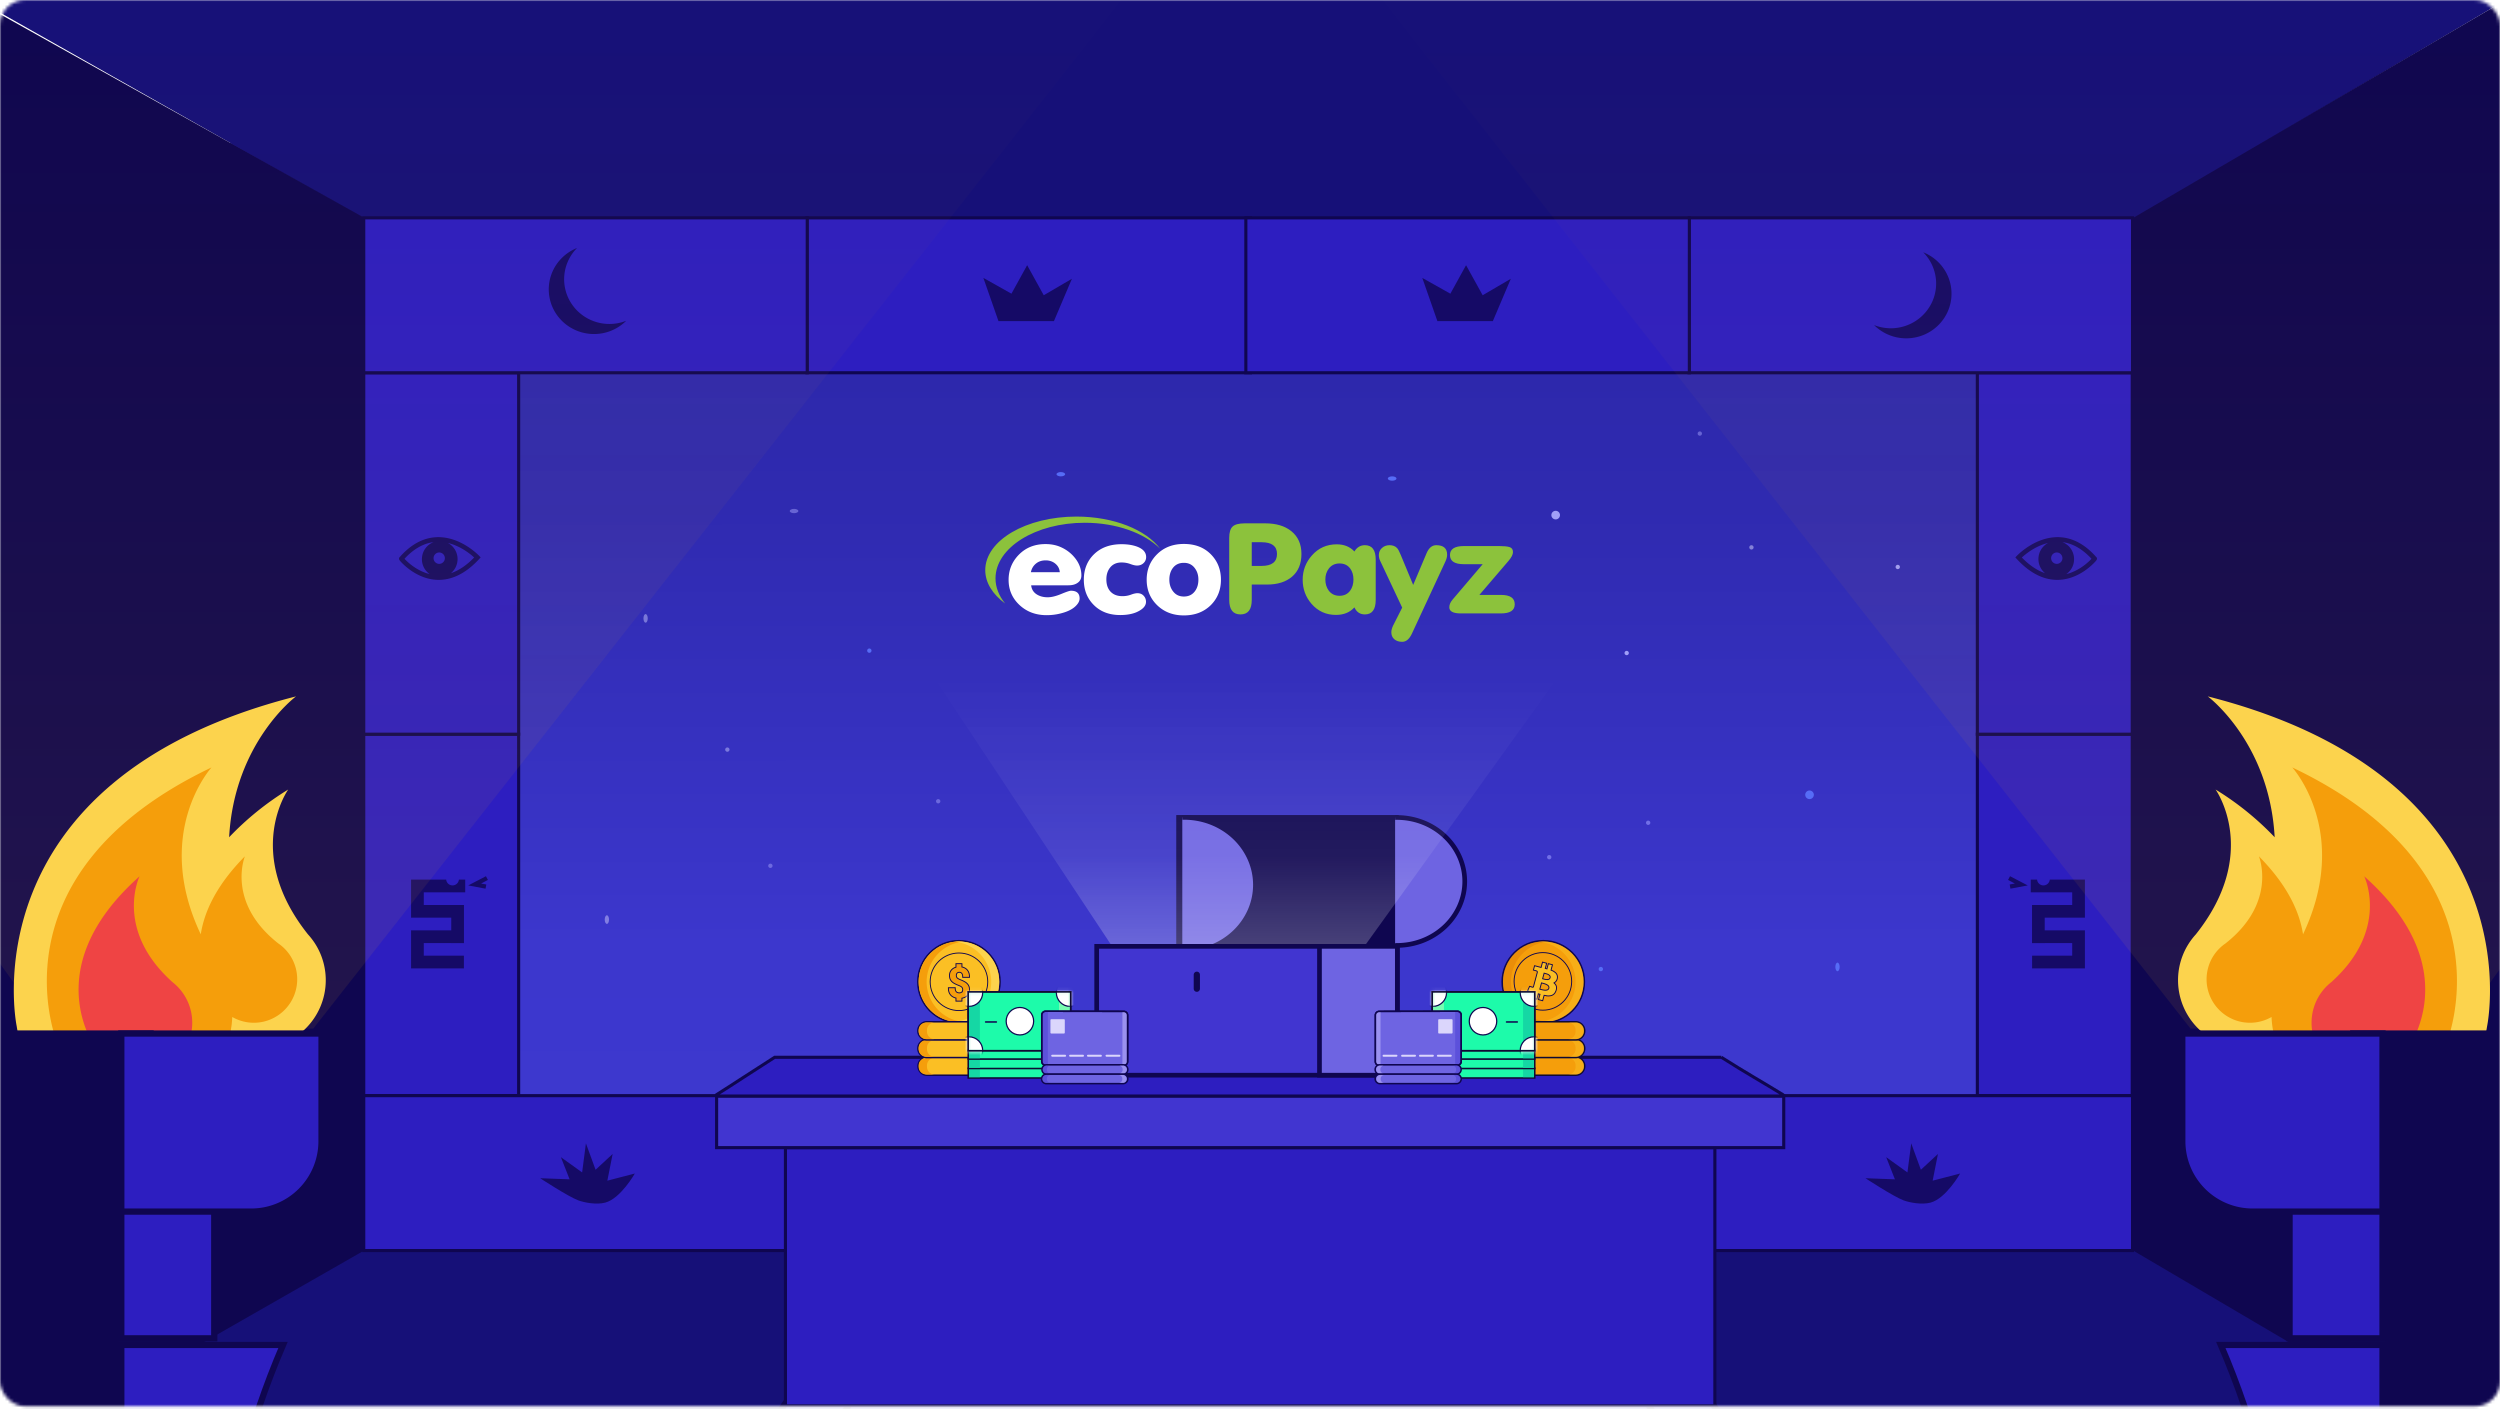 <svg width="802" height="452" fill="none" xmlns="http://www.w3.org/2000/svg"><mask id="a" style="mask-type:alpha" maskUnits="userSpaceOnUse" x="0" y="0" width="802" height="452"><rect width="802" height="451.143" rx="8" fill="#D9D9D9"/></mask><g mask="url(#a)"><path d="M724.059 45.915H68.379v354.758h655.68V45.915z" fill="url(#b)"/><path d="M589.468 311.567c.381 0 .69-.618.69-1.381 0-.762-.309-1.38-.69-1.38-.382 0-.691.618-.691 1.38 0 .763.309 1.381.691 1.381z" fill="#566CF6"/><path opacity=".5" d="M254.732 164.628c.762 0 1.38-.309 1.38-.69 0-.381-.618-.69-1.38-.69-.762 0-1.38.309-1.38.69 0 .381.618.69 1.38.69z" fill="#A09EF8"/><path d="M340.31 152.823c.762 0 1.38-.309 1.38-.69 0-.381-.618-.69-1.38-.69-.762 0-1.38.309-1.38.69 0 .381.618.69 1.38.69z" fill="#566CF6"/><path opacity=".5" d="M194.686 296.382c.381 0 .69-.618.69-1.38 0-.762-.309-1.38-.69-1.38-.381 0-.69.618-.69 1.38 0 .762.309 1.38.69 1.38z" fill="#CAC6FB"/><path opacity=".5" d="M207.108 199.756c.381 0 .69-.618.69-1.38 0-.763-.309-1.381-.69-1.381-.381 0-.69.618-.69 1.381 0 .762.309 1.38.69 1.38z" fill="#C1C2FA"/><path d="M608.8 182.573a.69.69 0 100-1.38.69.69 0 000 1.38z" fill="#A09EF8"/><path d="M580.498 256.351a1.38 1.38 0 100-2.76 1.38 1.38 0 000 2.76z" fill="#566CF6"/><path d="M528.733 264.634a.69.69 0 100-1.38.69.69 0 000 1.38z" fill="#716FE7"/><path d="M278.886 209.418a.69.69 0 100-1.38.69.69 0 000 1.38z" fill="#566CF6"/><path opacity=".5" d="M561.862 174.909a.69.69 0 110 1.38.69.69 0 010-1.38z" fill="#D9DBFC"/><path d="M496.991 275.677a.69.69 0 100-1.38.69.69 0 000 1.38z" fill="#716FE7"/><path d="M521.839 210.18a.69.69 0 100-1.38.69.69 0 000 1.38z" fill="#A09EF8"/><path opacity=".5" d="M300.975 257.732a.69.69 0 10.001-1.38.69.69 0 00-.001 1.38zM247.139 278.438a.691.691 0 100-1.382.691.691 0 000 1.382z" fill="#A09EF8"/><path opacity=".5" d="M233.335 241.167a.69.69 0 100-1.38.69.69 0 000 1.38z" fill="#C1C2FA"/><path d="M499.06 166.627a1.38 1.38 0 100-2.76 1.38 1.38 0 000 2.76z" fill="#A09EF8"/><path d="M513.553 311.567a.69.69 0 100-1.381.69.69 0 000 1.381zM446.603 152.823c.762 0 1.38.309 1.38.69 0 .381-.618.69-1.38.69-.762 0-1.38-.309-1.38-.69 0-.381.618-.69 1.38-.69z" fill="#566CF6"/><path opacity=".5" d="M545.3 139.781a.69.69 0 100-1.38.69.69 0 000 1.38z" fill="#A09EF8"/><path d="M117.355 70.463L-87.055-45.246H880.57L684.255 70.463h-566.9z" fill="#161078"/><path d="M1126.7-47.95H885.807L684.008 70.085l-.903 331.249L877.417 518.87H1126.7V-47.95zM-326.367-45.622l242.086 3.038 201.513 112.67v333.578L-85.611 521.199h-240.756V-45.622z" fill="#0F0650"/><path d="M117.105 401L-82.277 515.015l963.505 2.07L684.005 401h-566.9z" fill="#161078"/><path d="M116.687 351.486l.001-115.952h49.693v115.952h-49.694z" fill="#2D1EC0" stroke="#0F0650" stroke-miterlimit="10"/><path fill-rule="evenodd" clip-rule="evenodd" d="M155.894 281.087l-5.687 2.957 5.554 1.043.247-1.346-1.668-.304 2.18-1.156-.626-1.194zm-24.021 1.098v8.133h-.002v4.076h12.894v4.057h-12.894v4.076h.002v4.057h-.002v4.076h16.948v-4.076h-12.87v-4.057h8.816v.019h4.075v-12.209h-.021v-.019h-12.87v-4.057h13.293v-4.076h-2.028a2.046 2.046 0 01-3.415 1.319 2.045 2.045 0 01-.661-1.319H131.873z" fill="#0F0650" fill-opacity=".8"/><path d="M166.383 235.534V119.582h-49.694v115.952h49.694z" fill="#2D1EC0" stroke="#0F0650" stroke-miterlimit="10"/><path fill-rule="evenodd" clip-rule="evenodd" d="M153.169 178.824l.545-.515-.001-.001-.003-.003-.009-.009-.031-.033-.116-.116c-.1-.1-.247-.242-.436-.416a22.225 22.225 0 00-1.63-1.357c-1.395-1.057-3.396-2.33-5.797-3.163-2.406-.835-5.231-1.235-8.249-.515-3.022.721-6.17 2.549-9.241 6.057l-.185.212v.282c0 .159.053.279.06.295v.001a.676.676 0 00.039.078c.016.029.031.051.038.062a2.954 2.954 0 00.168.214c.095.114.232.27.407.457.351.374.863.881 1.517 1.438 1.306 1.113 3.2 2.444 5.536 3.312 2.343.871 5.138 1.278 8.213.523 3.074-.756 6.364-2.657 9.726-6.294l.475-.514-.481-.509-.545.514zm-1.067.011l.013.011c-2.625 2.706-5.136 4.249-7.448 5.025a5.847 5.847 0 002.093-4c.216-2.433-1.074-4.645-3.088-5.688a15.41 15.41 0 011.527.445c2.207.766 4.068 1.945 5.383 2.941.656.497 1.171.944 1.52 1.266zm-13.011-4.917c-.429.054-.863.132-1.301.237-2.54.606-5.275 2.113-8.029 5.106l.062.067c.316.338.788.805 1.395 1.323 1.218 1.038 2.963 2.258 5.086 3.047.49.183 1 .342 1.529.47a5.825 5.825 0 01-2.457-5.306 5.82 5.82 0 013.715-4.944zm3.613 5.304a1.82 1.82 0 00-1.644-1.981 1.82 1.82 0 00-1.967 1.661 1.822 1.822 0 001.644 1.982 1.822 1.822 0 001.967-1.662z" fill="#0F0650" fill-opacity=".8"/><path d="M684.027 351.486V235.534h-49.693v115.952h49.693z" fill="#2D1EC0" stroke="#0F0650" stroke-miterlimit="10"/><path fill-rule="evenodd" clip-rule="evenodd" d="M644.817 281.086l5.687 2.958-5.554 1.042-.247-1.346 1.668-.303-2.18-1.156.626-1.195zm24.021 1.099v8.133h.002v4.076h-12.894v4.057h12.894v4.076h-.002v4.057h.002v4.075h-16.948v-4.075h12.87v-4.057h-8.816v.019h-4.075v-12.209h.021v-.019h12.87v-4.057h-13.293v-4.076h2.028a2.046 2.046 0 003.415 1.319c.377-.342.612-.812.661-1.319H668.838z" fill="#0F0650" fill-opacity=".8"/><path d="M634.332 235.534V119.582h49.694v115.952h-49.694z" fill="#2D1EC0" stroke="#0F0650" stroke-miterlimit="10"/><path fill-rule="evenodd" clip-rule="evenodd" d="M647.546 178.824c-.546-.514-.545-.515-.545-.515l.001-.001.003-.003.009-.009.031-.033c.027-.027.065-.067.116-.116.1-.1.247-.242.436-.416.379-.349.931-.828 1.63-1.357 1.395-1.057 3.396-2.33 5.797-3.163 2.405-.835 5.231-1.235 8.249-.515 3.022.721 6.17 2.549 9.241 6.057l.185.212v.282c0 .159-.053.279-.06.295v.001a.676.676 0 01-.078.14 3.681 3.681 0 01-.167.214c-.095.114-.232.27-.408.457-.35.374-.862.881-1.517 1.438-1.305 1.113-3.199 2.444-5.535 3.312-2.343.871-5.138 1.278-8.213.523-3.075-.756-6.364-2.657-9.726-6.294l-.475-.514.48-.509.546.514zm1.067.011l-.013.011c2.624 2.705 5.134 4.248 7.445 5.024a5.844 5.844 0 01-2.092-3.999c-.216-2.432 1.074-4.644 3.087-5.687-.523.123-1.032.273-1.524.444-2.207.766-4.068 1.945-5.383 2.941-.656.497-1.171.944-1.52 1.266zm13.008-4.917c.43.054.865.132 1.304.237 2.54.606 5.275 2.113 8.029 5.106l-.062.067c-.317.338-.788.805-1.395 1.323-1.219 1.038-2.963 2.258-5.086 3.047-.491.183-1.002.342-1.532.471a5.827 5.827 0 002.458-5.306 5.82 5.82 0 00-3.716-4.945zm-3.612 5.304a1.82 1.82 0 011.644-1.981 1.82 1.82 0 011.967 1.661 1.822 1.822 0 01-1.644 1.982 1.822 1.822 0 01-1.967-1.662z" fill="#0F0650" fill-opacity=".8"/><path d="M401.137 69.888H258.863v49.694h142.274V69.888z" fill="#2D1EC0" stroke="#0F0650" stroke-miterlimit="10"/><path d="M320.312 103.018l-4.851-13.87 9.01 5.067 5.037-9.142 5.325 9.64 9.041-5.29-5.776 13.595h-17.786z" fill="#0F0650" fill-opacity=".8"/><path d="M258.961 69.888H116.688v49.694h142.273V69.888z" fill="#2D1EC0" stroke="#0F0650" stroke-miterlimit="10"/><path d="M195.495 103.93a14.679 14.679 0 01-8.036-2.405 14.406 14.406 0 01-5.348-6.389 14.176 14.176 0 01-.877-8.24 14.295 14.295 0 013.887-7.345 14.528 14.528 0 00-5.251 3.59 14.285 14.285 0 00-3.18 5.466 14.152 14.152 0 001.79 12.17 14.444 14.444 0 004.625 4.347 14.659 14.659 0 006.069 1.969c2.146.203 4.31-.067 6.337-.792a14.55 14.55 0 005.38-3.399 14.626 14.626 0 01-5.396 1.028z" fill="#0F0650" fill-opacity=".8"/><path d="M684.118 69.888H541.844v49.694h142.274V69.888z" fill="#2D1EC0" stroke="#0F0650" stroke-miterlimit="10"/><path d="M606.595 105.311a14.682 14.682 0 008.035-2.406 14.389 14.389 0 005.348-6.388 14.16 14.16 0 00.877-8.24 14.285 14.285 0 00-3.886-7.346 14.516 14.516 0 015.25 3.59 14.275 14.275 0 013.181 5.466c.636 2.033.805 4.18.495 6.285a14.194 14.194 0 01-2.286 5.885 14.444 14.444 0 01-4.624 4.348 14.704 14.704 0 01-12.406 1.177 14.542 14.542 0 01-5.38-3.399 14.626 14.626 0 005.396 1.028z" fill="#0F0650" fill-opacity=".8"/><path d="M541.942 69.888H399.668v49.694h142.274V69.888z" fill="#2D1EC0" stroke="#0F0650" stroke-miterlimit="10"/><path d="M461.116 103.018l-4.85-13.87 9.009 5.067 5.038-9.142 5.325 9.64 9.04-5.29-5.775 13.595h-17.787z" fill="#0F0650" fill-opacity=".8"/><path d="M258.961 351.486H116.688v49.694h142.273v-49.694z" fill="#2D1EC0" stroke="#0F0650" stroke-miterlimit="10"/><path d="M194.141 385.803c4.954-1.292 9.513-9.341 9.513-9.341l-8.813 2.296 1.698-8.572-5.477 5.07-3.098-8.474-1.217 9.329-6.81-4.891 2.793 7.107-9.445-.355s8.91 5.856 12.251 7.113c1.984.729 5.83 1.447 8.605.718z" fill="#0F0650" fill-opacity=".8"/><path d="M400.797 351.486H258.523v49.694h142.274v-49.694z" fill="#2D1EC0" stroke="#0F0650" stroke-width="2" stroke-miterlimit="10"/><path d="M542.633 351.486H400.359v49.694h142.274v-49.694z" fill="#2D1EC0" stroke="#0F0650" stroke-width="2" stroke-miterlimit="10"/><path d="M684.118 351.486H541.844v49.694h142.274v-49.694z" fill="#2D1EC0" stroke="#0F0650" stroke-miterlimit="10"/><path d="M619.298 385.803c4.953-1.292 9.512-9.341 9.512-9.341l-8.813 2.296 1.698-8.572-5.477 5.07-3.098-8.474-1.217 9.329-6.81-4.891 2.794 7.108-9.446-.356s8.91 5.856 12.251 7.113c1.984.729 5.83 1.447 8.606.718z" fill="#0F0650" fill-opacity=".8"/><path d="M273.37 419.083l-95.936 139.296h447.933L527.36 419.083H273.37z" fill="#4135D0" stroke="#0F0650" stroke-width="2" stroke-miterlimit="10"/><path d="M229.887 520.694l55.215-91.105M570.844 520.004l-55.215-91.105" stroke="#0F0650" stroke-width="2" stroke-miterlimit="10"/><path d="M550.131 368.162H251.969v82.823h298.162v-82.823z" fill="#2D1EC0" stroke="#0F0650" stroke-miterlimit="10"/><path d="M572.221 351.598H229.887v16.564h342.334v-16.564z" fill="#4135D0" stroke="#0F0650" stroke-miterlimit="10"/><path d="M552.204 339.174c7.558 4.81 14.273 8.597 19.851 12.055.171.106.095.369-.106.369H229.893c-.201 0-.277-.263-.107-.37 5.505-3.458 11.178-7.245 18.735-12.054h303.683z" fill="#2D1EC0" stroke="#0F0650" stroke-miterlimit="10"/><path d="M378.093 262.219h69.856v41.313h-69.856v-41.313z" fill="#0F0650" stroke="#0F0650" stroke-width="1.5" stroke-miterlimit="10"/><path d="M447.55 303.288c2.907.069 5.799-.41 8.507-1.41 2.707-1 5.174-2.5 7.256-4.412a20.52 20.52 0 004.866-6.721 19.488 19.488 0 001.712-7.973c0-2.739-.582-5.45-1.712-7.973a20.52 20.52 0 00-4.866-6.721 21.981 21.981 0 00-7.256-4.412c-2.708-1-5.6-1.479-8.507-1.41" fill="#6E64E2"/><path d="M447.55 303.288c2.907.069 5.799-.41 8.507-1.41 2.707-1 5.174-2.5 7.256-4.412a20.52 20.52 0 004.866-6.721 19.488 19.488 0 001.712-7.973c0-2.739-.582-5.45-1.712-7.973a20.52 20.52 0 00-4.866-6.721 21.981 21.981 0 00-7.256-4.412c-2.708-1-5.6-1.479-8.507-1.41" stroke="#0F0650" stroke-width="1.5" stroke-miterlimit="10"/><path d="M379.281 305.476a24.054 24.054 0 008.931-1.486 23.047 23.047 0 007.619-4.651 21.623 21.623 0 005.11-7.084 20.619 20.619 0 001.797-8.404c0-2.887-.611-5.744-1.797-8.404a21.623 21.623 0 00-5.11-7.084 23.061 23.061 0 00-7.619-4.65 24.054 24.054 0 00-8.931-1.487" fill="#6E64E2"/><path d="M379.281 305.476a24.054 24.054 0 008.931-1.486 23.047 23.047 0 007.619-4.651 21.623 21.623 0 005.11-7.084 20.619 20.619 0 001.797-8.404c0-2.887-.611-5.744-1.797-8.404a21.623 21.623 0 00-5.11-7.084 23.061 23.061 0 00-7.619-4.65 24.054 24.054 0 00-8.931-1.487" stroke="#0F0650" stroke-width="1.5" stroke-miterlimit="10"/><path d="M233.871 118l123.851 187.034h78.928L571.134 118H233.871z" fill="url(#c)"/><path d="M351.816 344.921h96.446v-41.334h-96.446v41.334z" fill="#4135D0" stroke="#0F0650" stroke-width="1.5" stroke-miterlimit="10"/><path d="M383.941 312.697v4.482" stroke="#0F0650" stroke-width="2" stroke-miterlimit="10" stroke-linecap="round"/><path d="M423.289 303.587h24.973v41.334h-24.973v-41.334z" fill="#6E64E2" stroke="#0F0650" stroke-width="1.5" stroke-miterlimit="10"/><circle cx="307.629" cy="314.959" r="13.179" fill="#FBBF24" stroke="#0F0650" stroke-width=".5" stroke-miterlimit="10" stroke-linecap="round"/><circle cx="307.634" cy="314.959" r="9.235" fill="#FBBF24" stroke="#0F0650" stroke-width=".3" stroke-miterlimit="10" stroke-linecap="round"/><path d="M297.269 314.959a12.9 12.9 0 013.359-8.678 12.998 12.998 0 018.338-4.187 13.005 13.005 0 00-10.464 3.723 12.9 12.9 0 00-3.803 9.142c0 3.429 1.368 6.718 3.803 9.143a13.009 13.009 0 009.179 3.786c.431 0 .861 0 1.285-.063a13 13 0 01-8.338-4.188 12.896 12.896 0 01-3.359-8.678z" fill="#F59E0B"/><path d="M317.987 314.959a12.905 12.905 0 00-3.36-8.678 12.998 12.998 0 00-8.338-4.187 13.01 13.01 0 0110.465 3.723 12.905 12.905 0 013.802 9.142c0 3.429-1.368 6.718-3.802 9.143a13.014 13.014 0 01-9.18 3.787c-.437 0-.861 0-1.285-.064a13 13 0 008.338-4.188 12.902 12.902 0 003.36-8.678z" fill="#FCD34D"/><path d="M308.588 309.303v-.15h-1.916v1.123a3.314 3.314 0 00-.532.2 2.671 2.671 0 00-1.128.976c-.275.427-.41.928-.41 1.497 0 .591.124 1.093.383 1.497l.001.001c.254.39.606.715 1.051.976h0l.002.001c.439.25.945.486 1.518.707l.001.001c.33.125.583.251.766.378l.001.001c.185.125.309.262.382.41h0l.001.002c.078.15.121.338.121.57 0 .202-.043.379-.127.535v.001a.838.838 0 01-.352.353h0l-.001.001c-.15.084-.351.132-.614.132a1.66 1.66 0 01-.486-.073 1.108 1.108 0 01-.414-.23 1.231 1.231 0 01-.288-.451 2.103 2.103 0 01-.114-.749v-.15h-2.185v.15c0 .604.099 1.123.303 1.553h0c.201.419.474.76.818 1.017.338.253.715.437 1.129.551l.002.001c.057.015.115.029.172.042v.994h1.916V320.226c.301-.054.583-.137.843-.251l.002-.001a2.664 2.664 0 001.163-.963h0c.281-.429.417-.941.417-1.531 0-.592-.124-1.092-.384-1.491a3.138 3.138 0 00-1.05-.983c-.436-.259-.94-.499-1.513-.721a4.628 4.628 0 01-.795-.406 1.115 1.115 0 01-.375-.403 1.21 1.21 0 01-.103-.52c0-.212.034-.393.099-.547a.782.782 0 01.314-.36c.14-.086.328-.135.575-.135.319 0 .565.117.753.352h0l.001.001c.192.234.3.596.3 1.11v.15h2.178v-.15c0-.673-.13-1.257-.398-1.745a2.695 2.695 0 00-1.134-1.114 3.174 3.174 0 00-.893-.313v-.902z" fill="#F59E0B" stroke="#0F0650" stroke-width=".3"/><path d="M317.994 339.11h-20.625a2.912 2.912 0 000 5.823h20.625a2.91 2.91 0 100-5.823z" fill="#FBBF24" stroke="#0F0650" stroke-width=".5" stroke-miterlimit="10" stroke-linecap="round"/><path d="M318.227 339.36h-2.668c.318-.001.634.061.928.183a2.415 2.415 0 011.5 2.239v.473a2.429 2.429 0 01-2.428 2.428h2.668a2.43 2.43 0 002.428-2.428v-.473a2.429 2.429 0 00-.712-1.715 2.405 2.405 0 00-.788-.524 2.403 2.403 0 00-.928-.183z" fill="#FCD34D"/><path d="M297.375 342.255v-.474a2.428 2.428 0 01.712-1.714c.225-.225.493-.403.788-.524.294-.122.61-.184.928-.183h-2.668a2.412 2.412 0 00-1.716.707 2.415 2.415 0 00-.712 1.714v.474a2.429 2.429 0 002.428 2.428h2.668a2.43 2.43 0 01-2.428-2.428z" fill="#F59E0B"/><path d="M317.994 333.445h-20.625a2.911 2.911 0 100 5.823h20.625a2.911 2.911 0 000-5.823z" fill="#FBBF24" stroke="#0F0650" stroke-width=".5" stroke-miterlimit="10" stroke-linecap="round"/><path d="M318.227 333.695h-2.668a2.42 2.42 0 012.428 2.421v.474a2.43 2.43 0 01-2.428 2.428h2.668a2.43 2.43 0 002.428-2.428v-.474a2.424 2.424 0 00-2.428-2.421z" fill="#FCD34D"/><path d="M297.375 336.59v-.474a2.424 2.424 0 012.428-2.421h-2.668a2.43 2.43 0 00-.929.182 2.43 2.43 0 00-1.499 2.239v.474a2.43 2.43 0 002.428 2.428h2.668a2.43 2.43 0 01-2.428-2.428z" fill="#F59E0B"/><path d="M317.994 327.78h-20.625a2.911 2.911 0 100 5.823h20.625a2.911 2.911 0 000-5.823z" fill="#FBBF24" stroke="#0F0650" stroke-width=".5" stroke-miterlimit="10" stroke-linecap="round"/><path d="M318.227 328.029h-2.668c.318-.001.634.061.928.183a2.415 2.415 0 011.5 2.239v.473a2.429 2.429 0 01-2.428 2.428h2.668a2.43 2.43 0 002.428-2.428v-.473a2.429 2.429 0 00-.712-1.715 2.405 2.405 0 00-.788-.524 2.403 2.403 0 00-.928-.183z" fill="#FCD34D"/><path d="M297.375 330.925v-.474a2.42 2.42 0 012.428-2.421h-2.668a2.414 2.414 0 00-2.243 1.493 2.42 2.42 0 00-.185.928v.474a2.43 2.43 0 002.428 2.428h2.668a2.43 2.43 0 01-2.428-2.428z" fill="#F59E0B"/><path fill="#1DFBAA" stroke="#0F0A33" stroke-width=".5" d="M310.609 342.696H343.49V345.821H310.609z"/><path fill="#15D7A4" d="M310.859 342.946H314.36V345.571H310.859z"/><path fill="#77FDB1" d="M339.742 342.946H343.243V345.571H339.742z"/><path fill="#1DFBAA" stroke="#0F0A33" stroke-width=".5" d="M310.609 339.655H343.49V342.78H310.609z"/><path fill="#15D7A4" d="M310.859 339.905H314.36V342.53H310.859z"/><path fill="#77FDB1" d="M339.742 339.906H343.243V342.531H339.742z"/><path fill="#1DFBAA" stroke="#0F0A33" stroke-width=".5" d="M310.609 336.615H343.49V339.74H310.609z"/><path fill="#15D7A4" d="M310.859 336.865H314.36V339.49H310.859z"/><path fill="#77FDB1" d="M339.742 336.865H343.243V339.49H339.742z"/><path fill="#1DFBAA" stroke="#0F0A33" stroke-width=".5" stroke-miterlimit="10" d="M310.59 318.192H343.471V337.07H310.59z"/><path fill="#15D7A4" d="M310.84 318.442H314.341V336.82H310.84z"/><path fill="#77FDB1" d="M339.727 318.442H343.228V336.82H339.727z"/><circle cx="327.186" cy="327.604" r="4.41" fill="#fff" stroke="#0F0650" stroke-width=".4" stroke-miterlimit="10"/><mask id="d" style="mask-type:alpha" maskUnits="userSpaceOnUse" x="310" y="317" width="34" height="21"><path d="M310.84 318.192h-.25v18.879h32.579v-18.879H310.84z" fill="#1DFBAA" stroke="#0F0A33" stroke-width=".5" stroke-miterlimit="10"/></mask><g mask="url(#d)" fill="#fff" stroke="#0F0650" stroke-width=".4" stroke-miterlimit="10"><circle cx="310.839" cy="318.442" r="4.41"/><circle cx="310.839" cy="337.014" r="4.41"/><circle cx="343.28" cy="318.442" r="4.41"/><circle cx="343.28" cy="337.014" r="4.41"/></g><path stroke="#0F0A33" stroke-width=".5" stroke-miterlimit="10" d="M310.59 318.192H343.471V337.07H310.59z"/><rect x="315.93" y="327.604" width="3.962" height=".495" rx=".248" fill="#0F0650"/><rect x="334.492" y="327.604" width="3.962" height=".495" rx=".248" fill="#0F0650"/><path d="M360.487 341.799c.33.001.648-.128.882-.359.235-.231.368-.546.368-.874v-14.889a1.24 1.24 0 00-1.245-1.234h0l-25.043-.042s0 0 0 0a1.253 1.253 0 00-.882.359 1.225 1.225 0 00-.368.874v14.889a1.24 1.24 0 001.245 1.233h0l25.043.043zm0 0v-.247.247h0z" fill="#6E64E2" stroke="#0F0650" stroke-width=".5"/><path opacity=".4" d="M336.139 341.549l-1.594-.043c-.17-.005-.061-14.543-.061-15.872 0-.075-.007-.986.061-.983h1.594v16.898z" fill="#4135D0"/><path opacity=".6" d="M360.072 341.549c1.301 0 1.487-.084 1.705-1.107.029-3.429-.03-13.281-.03-14.376 0-.837-.188-1.415-.955-1.415h-.72v16.898z" fill="#B7AFFA"/><path d="M360.487 341.799c.33.001.648-.128.882-.359.235-.231.368-.546.368-.874v-14.889a1.24 1.24 0 00-1.245-1.234h0l-25.043-.042s0 0 0 0a1.253 1.253 0 00-.882.359 1.225 1.225 0 00-.368.874v14.889a1.24 1.24 0 001.245 1.233h0l25.043.043zm0 0v-.247.247h0z" stroke="#0F0650" stroke-width=".5"/><path d="M336.977 327.255a.3.3 0 01.3-.3h4.008a.3.3 0 01.3.3v4.009a.3.3 0 01-.3.3h-4.008a.3.3 0 01-.3-.3v-4.009z" fill="#DBD6FC"/><rect x="337.223" y="338.36" width="4.783" height=".638" rx=".319" fill="#DBD6FC"/><rect x="342.965" y="338.36" width="4.783" height=".638" rx=".319" fill="#DBD6FC"/><rect x="348.699" y="338.36" width="4.783" height=".638" rx=".319" fill="#DBD6FC"/><rect x="354.648" y="338.36" width="4.783" height=".638" rx=".319" fill="#DBD6FC"/><path d="M360.286 341.59h-24.503a1.517 1.517 0 100 3.035h24.503a1.517 1.517 0 100-3.035z" fill="#6E64E2" stroke="#0F0650" stroke-width=".5"/><path opacity=".6" d="M360.253 344.375h-1.327a1.231 1.231 0 00.854-.337 1.138 1.138 0 00.353-.816v-.226c0-.306-.127-.6-.353-.817a1.237 1.237 0 00-.854-.339h1.327c.32 0 .627.122.854.339.226.217.354.511.354.817v.226a1.122 1.122 0 01-.354.816 1.231 1.231 0 01-.854.337z" fill="#B7AFFA"/><path opacity=".4" d="M335.831 342.996v.226c0 .152.031.302.092.442s.15.267.262.374c.112.107.245.192.392.25.146.058.303.087.462.087h-1.327c-.159 0-.316-.029-.462-.087a1.21 1.21 0 01-.392-.25 1.156 1.156 0 01-.262-.374 1.105 1.105 0 01-.092-.442v-.226c0-.306.127-.6.354-.817.226-.217.533-.339.854-.339h1.327c-.321 0-.628.122-.854.339a1.13 1.13 0 00-.354.817z" fill="#4135D0"/><path d="M360.219 344.595h-24.502a1.518 1.518 0 100 3.034h24.502a1.518 1.518 0 100-3.034z" fill="#6E64E2" stroke="#0F0650" stroke-width=".5"/><path opacity=".6" d="M360.155 347.394h-1.327a1.21 1.21 0 00.854-.336 1.16 1.16 0 00.262-.375c.061-.14.092-.29.092-.442v-.225a1.13 1.13 0 00-.354-.818 1.234 1.234 0 00-.854-.338h1.327c.321 0 .628.121.854.338.227.217.354.511.354.818v.225c0 .152-.031.302-.092.442a1.16 1.16 0 01-.262.375 1.21 1.21 0 01-.854.336z" fill="#B7AFFA"/><path opacity=".4" d="M335.835 346.001v.225c0 .152.031.302.092.442s.15.268.262.375a1.21 1.21 0 00.854.336h-1.328a1.21 1.21 0 01-.853-.336 1.16 1.16 0 01-.262-.375 1.105 1.105 0 01-.092-.442v-.225c0-.307.127-.601.354-.818.226-.217.533-.338.853-.338h1.328c-.321 0-.628.121-.854.338a1.13 1.13 0 00-.354.818z" fill="#4135D0"/><circle cx="495.086" cy="314.959" r="13.179" fill="#F59E0B" stroke="#0F0650" stroke-width=".5" stroke-miterlimit="10" stroke-linecap="round"/><circle cx="494.958" cy="314.832" r="9.235" fill="#F59E0B" stroke="#0F0650" stroke-width=".3" stroke-miterlimit="10" stroke-linecap="round"/><path opacity=".4" d="M484.726 314.959a12.9 12.9 0 013.359-8.678 13 13 0 018.338-4.187 13.005 13.005 0 00-10.464 3.723 12.9 12.9 0 00-3.803 9.142c0 3.429 1.368 6.718 3.803 9.143a13.009 13.009 0 009.179 3.786c.431 0 .861 0 1.285-.063a13.001 13.001 0 01-8.338-4.188 12.896 12.896 0 01-3.359-8.678z" fill="#D97706"/><path opacity=".5" d="M505.444 314.959a12.91 12.91 0 00-3.359-8.678 13.003 13.003 0 00-8.339-4.187 13.01 13.01 0 0110.465 3.723 12.905 12.905 0 013.802 9.142c0 3.429-1.368 6.718-3.802 9.143a13.014 13.014 0 01-9.18 3.787c-.437 0-.861 0-1.285-.064a13.004 13.004 0 008.339-4.188 12.906 12.906 0 003.359-8.678z" fill="#FBBF24"/><path d="M496.108 319.449a4.29 4.29 0 001.187 0 2.139 2.139 0 001.54-.952l.001-.001a3.25 3.25 0 00.487-1.309 1.867 1.867 0 00-.094-.934h0l-.001-.002a1.894 1.894 0 00-.689-.874c-.028-.02-.057-.041-.087-.06a1.72 1.72 0 00.654-.451h0l.003-.003a2.163 2.163 0 00.507-1.596 1.793 1.793 0 00-.647-1.255 4.179 4.179 0 00-1.237-.726l-.161-.064.422-1.574.038-.145-.144-.039-1.036-.277-.145-.039-.039.145-.407 1.52-.54-.145.407-1.518.039-.145-.145-.039-1.036-.277-.144-.039-.039.145-.419 1.562-1.945-.521-.145-.039-.039.145-.297 1.109-.039.145.145.039.065.017.212.058c.19.05.376.1.56.159h0l.005.001a.385.385 0 01.135.069.389.389 0 01.139.262.362.362 0 01-.017.15h0l-.003.008-1.221 4.559h0l-.003.011a.217.217 0 01-.185.18.231.231 0 01-.091-.005l-.001-.001h-.003l-.001-.001h-.002l-.002-.001h-.002l-.001-.001h-.003l-.002-.001h-.002l-.001-.001h-.002l-.001-.001h-.003l-.001-.001h-.003l-.001-.001h-.003l-.001-.001h-.002l-.001-.001h-.004l-.001-.001h-.002l-.001-.001h-.002l-.002-.001h-.002l-.001-.001h-.003l-.002-.001h-.002l-.001-.001h-.002l-.001-.001h-.003l-.001-.001h-.003l-.001-.001h-.003l-.001-.001h-.002l-.001-.001h-.003l-.001-.001h-.003l-.001-.001h-.003l-.001-.001h-.002l-.001-.001h-.004l-.001-.001h-.002l-.001-.001h-.003l-.001-.001h-.002l-.001-.001h-.004l-.001-.001h-.002l-.001-.001h-.002l-.002-.001h-.002l-.001-.001h-.003l-.002-.001h-.002l-.001-.001h-.002l-.001-.001h-.003l-.001-.001h-.003l-.002-.001h-.002l-.001-.001h-.002l-.001-.001h-.003l-.001-.001h-.003l-.001-.001h-.003l-.001-.001h-.002l-.001-.001h-.003l-.001-.001h-.002l-.001-.001h-.004l-.001-.001h-.002l-.001-.001h-.003l-.001-.001h-.002l-.001-.001h-.004l-.001-.001h-.002l-.001-.001h-.003l-.001-.001h-.002l-.001-.001h-.004l-.001-.001h-.002l-.001-.001h-.003l-.001-.001h-.002l-.001-.001h-.004l-.001-.001h-.002l-.001-.001h-.003l-.001-.001h-.002l-.001-.001h-.003l-.001-.001h-.003l-.001-.001h-.003l-.001-.001h-.002l-.001-.001h-.003l-.001-.001h-.003l-.001-.001h-.003l-.001-.001h-.002l-.001-.001h-.003l-.001-.001h-.002l-.001-.001h-.004l-.001-.001h-.002l-.001-.001h-.003l-.001-.001h-.002l-.001-.001h-.004l-.001-.001h-.002l-.002-.001h-.002l-.001-.001h-.002l-.001-.001h-.003l-.001-.001h-.003l-.002-.001h-.002l-.001-.001h-.002l-.002-.001h-.002l-.001-.001h-.004l-.001-.001h-.002l-.001-.001h-.002l-.002-.001h-.002l-.001-.001h-.002l-.002-.001h-.003l-.001-.001h-.003l-.001-.001h-.002l-.001-.001h-.003l-.001-.001h-.002l-.001-.001h-.004l-.001-.001h-.002l-.001-.001h-.003l-.001-.001h-.002l-.001-.001h-.004l-.001-.001h-.002l-.001-.001h-.003l-.001-.001h-.002l-.001-.001h-.003l-.001-.001h-.003l-.002-.001h-.002l-.001-.001h-.002l-.001-.001h-.003l-.001-.001h-.002l-.001-.001h-.004l-.001-.001h-.002l-.002-.001h-.002l-.001-.001h-.002l-.002-.001h-.003l-.001-.001h-.003l-.001-.001h-.002l-.001-.001h-.003l-.001-.001h-.002l-.001-.001h-.004l-.001-.001h-.002l-.001-.001h-.003l-.001-.001h-.002l-.001-.001h-.003l-.001-.001h-.003l-.001-.001h-.003l-.001-.001h-.002l-.001-.001h-.003l-.001-.001h-.002l-.001-.001h-.004l-.001-.001h-.002l-.002-.001h-.002l-.001-.001h-.002l-.002-.001h-.002l-.001-.001h-.004l-.001-.001h-.002l-.001-.001h-.002l-.002-.001h-.002l-.001-.001h-.004l-.001-.001h-.002l-.001-.001h-.003l-.001-.001h-.002l-.001-.001h-.003l-.001-.001h-.003l-.001-.001h-.003l-.001-.001h-.002l-.001-.001h-.003l-.001-.001h-.002l-.001-.001h-.004l-.001-.001h-.002l-.001-.001h-.003l-.001-.001h-.002l-.001-.001h-.003l-.001-.001h-.003l-.002-.001h-.002l-.001-.001h-.002l-.002-.001h-.002l-.001-.001h-.004l-.001-.001h-.002l-.001-.001h-.001l-.193-.052-.122-.032-.053.115-.536 1.174-.074.161.171.046 1.956.524-.426 1.588-.038.145.144.039 1.036.277.145.039.039-.145.416-1.554.539.144-.417 1.554-.039.145.145.039 1.036.277.145.039.038-.145.426-1.587.155.027c.181.031.365.062.548.086zm0 0h-.001l.021-.148-.02.149v-.001zm-2.033-2.098h0l-.006-.001-.094-.026.541-2.009.19.05v.001l.004.001c.359.084.712.19 1.058.317h0l.002.001c.284.101.549.248.784.437h0l.003.003a.857.857 0 01.336.581v.001a.807.807 0 01-.573.877 2.165 2.165 0 01-.817.063l-.001-.001a7.398 7.398 0 01-1.427-.295zm.795-3.366l.485-1.791.201.054c.236.064.469.126.7.199h0l.002.001c.261.078.503.206.713.378h0l.007.004a.769.769 0 01.293.805.765.765 0 01-.631.578h0l-.003.001a2.166 2.166 0 01-.705.008h-.001a7.561 7.561 0 01-1.061-.237z" fill="#FBBF24" stroke="#0F0650" stroke-width=".3"/><path d="M505.447 339.11h-20.625a2.912 2.912 0 000 5.823h20.625a2.91 2.91 0 100-5.823z" fill="#F59E0B" stroke="#0F0A33" stroke-width=".5"/><path opacity=".5" d="M505.68 339.36h-2.668c.318-.001.634.061.928.183a2.405 2.405 0 011.315 1.311c.122.294.185.609.185.928v.473a2.429 2.429 0 01-2.428 2.428h2.668a2.426 2.426 0 002.428-2.428v-.473a2.42 2.42 0 00-2.428-2.422z" fill="#FBBF24"/><path opacity=".4" d="M484.828 342.255v-.473a2.42 2.42 0 012.428-2.422h-2.668a2.403 2.403 0 00-.928.183 2.405 2.405 0 00-1.315 1.311 2.42 2.42 0 00-.185.928v.473a2.429 2.429 0 002.428 2.428h2.668a2.426 2.426 0 01-2.428-2.428z" fill="#D97706"/><path d="M505.447 333.445h-20.625a2.911 2.911 0 100 5.823h20.625a2.911 2.911 0 000-5.823z" fill="#F59E0B" stroke="#0F0A33" stroke-width=".5"/><path opacity=".5" d="M505.68 333.695h-2.668a2.42 2.42 0 012.428 2.421v.474a2.43 2.43 0 01-2.428 2.428h2.668a2.43 2.43 0 002.428-2.428v-.474a2.424 2.424 0 00-2.428-2.421z" fill="#FBBF24"/><path opacity=".4" d="M484.828 336.59v-.474a2.42 2.42 0 012.428-2.421h-2.668a2.42 2.42 0 00-2.428 2.421v.474a2.427 2.427 0 002.428 2.428h2.668a2.427 2.427 0 01-2.428-2.428z" fill="#D97706"/><path d="M505.447 327.779h-20.625a2.912 2.912 0 000 5.823h20.625a2.91 2.91 0 100-5.823z" fill="#F59E0B" stroke="#0F0A33" stroke-width=".5"/><path opacity=".5" d="M505.68 328.029h-2.668c.318-.001.634.061.928.183a2.415 2.415 0 011.5 2.239v.473a2.429 2.429 0 01-2.428 2.428h2.668a2.43 2.43 0 002.428-2.428v-.473a2.429 2.429 0 00-.712-1.715 2.41 2.41 0 00-1.716-.707z" fill="#FBBF24"/><path opacity=".4" d="M484.828 330.924v-.473a2.42 2.42 0 012.428-2.422h-2.668a2.403 2.403 0 00-.928.183 2.405 2.405 0 00-1.315 1.311 2.42 2.42 0 00-.185.928v.473a2.429 2.429 0 002.428 2.428h2.668a2.426 2.426 0 01-2.428-2.428z" fill="#D97706"/><path transform="matrix(-1 0 0 1 492.594 342.946)" fill="#1DFBAA" stroke="#0F0A33" stroke-width=".5" d="M0.25 -0.25H33.131V2.875H0.25z"/><path transform="matrix(-1 0 0 1 492.094 342.946)" fill="#15D7A4" d="M0 0H3.501V2.625H0z"/><path transform="matrix(-1 0 0 1 463.211 342.946)" fill="#77FDB1" d="M0 0H3.501V2.625H0z"/><path transform="matrix(-1 0 0 1 492.594 339.906)" fill="#1DFBAA" stroke="#0F0A33" stroke-width=".5" d="M0.25 -0.25H33.131V2.875H0.25z"/><path transform="matrix(-1 0 0 1 492.094 339.906)" fill="#15D7A4" d="M0 0H3.501V2.625H0z"/><path transform="matrix(-1 0 0 1 463.211 339.906)" fill="#77FDB1" d="M0 0H3.501V2.625H0z"/><path transform="matrix(-1 0 0 1 492.594 336.865)" fill="#1DFBAA" stroke="#0F0A33" stroke-width=".5" d="M0.25 -0.25H33.131V2.875H0.25z"/><path transform="matrix(-1 0 0 1 492.094 336.865)" fill="#15D7A4" d="M0 0H3.501V2.625H0z"/><path transform="matrix(-1 0 0 1 463.211 336.865)" fill="#77FDB1" d="M0 0H3.501V2.625H0z"/><path transform="matrix(-1 0 0 1 492.594 318.443)" fill="#1DFBAA" stroke="#0F0A33" stroke-width=".5" stroke-miterlimit="10" d="M0.25 -0.25H33.131V18.628H0.25z"/><path transform="matrix(-1 0 0 1 492.094 318.443)" fill="#15D7A4" d="M0 0H3.501V18.378H0z"/><path transform="matrix(-1 0 0 1 463.211 318.442)" fill="#77FDB1" d="M0 0H3.501V18.378H0z"/><circle cx="4.21" cy="4.21" r="4.41" transform="matrix(-1 0 0 1 479.957 323.395)" fill="#fff" stroke="#0F0650" stroke-width=".4" stroke-miterlimit="10"/><mask id="e" style="mask-type:alpha" maskUnits="userSpaceOnUse" x="459" y="317" width="34" height="21"><path d="M492.094 318.193h.25v18.878h-32.58v-18.878h32.33z" fill="#1DFBAA" stroke="#0F0A33" stroke-width=".5" stroke-miterlimit="10"/></mask><g mask="url(#e)" fill="#fff" stroke="#0F0650" stroke-width=".4" stroke-miterlimit="10"><circle cx="4.21" cy="4.21" r="4.41" transform="matrix(-1 0 0 1 496.305 314.233)"/><circle cx="4.21" cy="4.21" r="4.41" transform="matrix(-1 0 0 1 496.305 332.805)"/><circle cx="4.21" cy="4.21" r="4.41" transform="matrix(-1 0 0 1 463.863 314.233)"/><circle cx="4.21" cy="4.21" r="4.41" transform="matrix(-1 0 0 1 463.863 332.805)"/></g><path transform="matrix(-1 0 0 1 492.594 318.443)" stroke="#0F0A33" stroke-width=".5" stroke-miterlimit="10" d="M0.25 -0.25H33.131V18.628H0.25z"/><rect width="3.962" height=".495" rx=".248" transform="matrix(-1 0 0 1 487.004 327.605)" fill="#0F0650"/><rect width="3.962" height=".495" rx=".248" transform="matrix(-1 0 0 1 468.453 327.605)" fill="#0F0650"/><path d="M442.466 341.799a1.253 1.253 0 01-.882-.359 1.227 1.227 0 01-.368-.874v-14.889c0-.684.561-1.232 1.245-1.234h0l25.043-.042s0 0 0 0c.33-.001.648.128.882.359.235.231.368.545.368.874v14.889a1.24 1.24 0 01-1.245 1.233h0l-25.043.043zm0 0v-.247.247h0z" fill="#6E64E2" stroke="#0F0650" stroke-width=".5"/><path opacity=".4" d="M466.814 341.549l1.594-.043c.171-.005.061-14.543.061-15.872 0-.075.008-.986-.061-.983h-1.594v16.898z" fill="#4135D0"/><path opacity=".6" d="M442.881 341.549c-1.301 0-1.487-.084-1.705-1.107-.029-3.429.03-13.281.03-14.376 0-.837.188-1.415.955-1.415h.72v16.898z" fill="#B7AFFA"/><path d="M442.466 341.799a1.253 1.253 0 01-.882-.359 1.227 1.227 0 01-.368-.874v-14.889c0-.684.561-1.232 1.245-1.234h0l25.043-.042s0 0 0 0c.33-.001.648.128.882.359.235.231.368.545.368.874v14.889a1.24 1.24 0 01-1.245 1.233h0l-25.043.043zm0 0v-.247.247h0z" stroke="#0F0650" stroke-width=".5"/><path d="M465.984 327.255a.3.3 0 00-.3-.3h-4.008a.3.3 0 00-.3.3v4.009a.3.3 0 00.3.3h4.008a.3.3 0 00.3-.3v-4.009z" fill="#DBD6FC"/><rect width="4.783" height=".638" rx=".319" transform="matrix(-1 0 0 1 465.73 338.36)" fill="#DBD6FC"/><rect width="4.783" height=".638" rx=".319" transform="matrix(-1 0 0 1 459.988 338.36)" fill="#DBD6FC"/><rect width="4.783" height=".638" rx=".319" transform="matrix(-1 0 0 1 454.254 338.36)" fill="#DBD6FC"/><rect width="4.783" height=".638" rx=".319" transform="matrix(-1 0 0 1 448.305 338.36)" fill="#DBD6FC"/><path d="M442.667 341.59h24.503a1.518 1.518 0 110 3.035h-24.503a1.517 1.517 0 110-3.035z" fill="#6E64E2" stroke="#0F0650" stroke-width=".5"/><path opacity=".6" d="M442.7 344.375h1.327a1.216 1.216 0 01-.853-.337 1.127 1.127 0 01-.354-.816v-.226c0-.306.127-.6.353-.817.227-.217.534-.339.854-.339H442.7c-.32 0-.627.122-.854.339a1.133 1.133 0 00-.353.817v.226a1.138 1.138 0 00.353.816 1.231 1.231 0 00.854.337z" fill="#B7AFFA"/><path opacity=".4" d="M467.122 342.996v.226c0 .152-.031.302-.092.442s-.15.267-.262.374a1.21 1.21 0 01-.392.25 1.251 1.251 0 01-.462.087h1.328a1.25 1.25 0 00.853-.337 1.141 1.141 0 00.354-.816v-.226c0-.306-.127-.6-.353-.817a1.237 1.237 0 00-.854-.339h-1.328c.321 0 .628.122.854.339.227.217.354.511.354.817z" fill="#4135D0"/><path d="M442.734 344.595h24.503a1.517 1.517 0 110 3.034h-24.503a1.518 1.518 0 110-3.034z" fill="#6E64E2" stroke="#0F0650" stroke-width=".5"/><path opacity=".6" d="M442.798 347.394h1.327a1.22 1.22 0 01-.854-.336 1.122 1.122 0 01-.354-.817v-.225c0-.307.128-.601.354-.818.227-.217.534-.338.854-.338h-1.327c-.32 0-.628.121-.854.338a1.13 1.13 0 00-.354.818v.225c0 .152.031.302.092.442s.15.268.262.375a1.21 1.21 0 00.854.336z" fill="#B7AFFA"/><path opacity=".4" d="M467.118 346.001v.225c0 .152-.031.302-.092.442a1.16 1.16 0 01-.262.375 1.21 1.21 0 01-.853.336h1.327a1.216 1.216 0 00.853-.336 1.13 1.13 0 00.354-.817v-.225c0-.307-.127-.601-.353-.818a1.236 1.236 0 00-.854-.338h-1.327c.32 0 .627.121.853.338.227.217.354.511.354.818z" fill="#4135D0"/><path d="M345.343 165.718c-16.182 0-29.273 7.668-29.273 17.187 0 4.033 2.368 7.735 6.381 10.709-1.974-2.446-3.092-5.156-3.092-8.064 0-9.85 12.828-17.848 28.615-17.848 10.196 0 19.142 3.305 24.208 8.329-4.539-6.082-14.867-10.313-26.839-10.313z" fill="#8CC23C"/><path d="M342.769 187.763c1.19 0 2.148-.25 2.874-.752.842-.554 1.263-1.359 1.263-2.415 0-1.953-.639-3.761-1.917-5.424-1.277-1.663-2.918-2.916-4.921-3.761-1.393-.58-2.947-.871-4.659-.871-3.456 0-6.293 1.122-8.515 3.365-2.221 2.244-3.332 4.949-3.332 8.116 0 3.194 1.162 5.879 3.485 8.057 2.322 2.177 5.226 3.266 8.71 3.266 1.858 0 3.643-.264 5.356-.792 2.032-.607 3.513-1.49 4.442-2.652.523-.634.784-1.267.784-1.9 0-1.663-.929-2.495-2.787-2.495-.407 0-1.452.35-3.136 1.05-1.684.699-3.121 1.049-4.311 1.049-1.423 0-2.628-.33-3.615-.99-.988-.66-1.554-1.61-1.698-2.851h11.977zm-10.453-6.948c.842-.699 1.887-1.049 3.136-1.049 1.219 0 2.257.356 3.114 1.069.856.713 1.328 1.623 1.415 2.732h-9.276c.232-1.135.769-2.052 1.611-2.752zM350.827 194.019c2.148 2.191 4.993 3.286 8.535 3.286 2.12 0 3.891-.317 5.314-.95 1.974-.897 2.961-1.993 2.961-3.286 0-.765-.255-1.419-.762-1.96-.508-.54-1.169-.811-1.982-.811-.552 0-1.248.158-2.09.475a7.748 7.748 0 01-2.743.475c-1.685 0-2.991-.528-3.92-1.584-.813-.95-1.219-2.217-1.219-3.8 0-1.505.392-2.758 1.176-3.761.87-1.109 2.104-1.663 3.701-1.663.987 0 1.923.165 2.809.494.886.331 1.604.495 2.156.495.842 0 1.539-.264 2.091-.792a2.581 2.581 0 00.827-1.94c0-1.477-.958-2.586-2.874-3.325-1.423-.528-3.092-.792-5.009-.792-3.658 0-6.591 1.063-8.797 3.187-2.207 2.125-3.31 4.864-3.31 8.216 0 3.245 1.045 5.925 3.136 8.036zM371.121 194.059c2.265 2.243 5.154 3.365 8.667 3.365 3.542 0 6.43-1.109 8.666-3.326 2.149-2.164 3.223-4.869 3.223-8.116 0-3.272-1.088-6.004-3.266-8.195-2.177-2.191-5.052-3.286-8.623-3.286-3.513 0-6.38 1.102-8.601 3.305-2.221 2.204-3.332 4.93-3.332 8.176 0 3.22 1.089 5.913 3.266 8.077zm5.095-11.799c.842-1.134 2.032-1.702 3.571-1.702 1.51 0 2.686.581 3.528 1.742.755 1.003 1.132 2.217 1.132 3.642 0 1.479-.363 2.706-1.089 3.682-.842 1.162-2.032 1.742-3.571 1.742-1.51 0-2.685-.58-3.527-1.742-.755-1.003-1.132-2.23-1.132-3.682 0-1.451.362-2.678 1.088-3.682z" fill="#fff"/><path d="M401.561 173.946h3.136c3.31 0 4.964 1.254 4.964 3.761 0 2.56-1.654 3.84-4.964 3.84h-3.136v-7.601zm0 18.508v-4.928h4.878c3.425 0 6.126-.857 8.1-2.573 1.975-1.716 2.962-4.131 2.962-7.246 0-3.14-1.089-5.582-3.266-7.324-2.062-1.663-4.849-2.494-8.362-2.494h-6.533c-1.887 0-3.194.343-3.919 1.028-.726.685-1.089 1.885-1.089 3.598v19.927c0 3.11 1.205 4.665 3.615 4.665 2.409 0 3.614-1.551 3.614-4.653zM426.299 182.379c.837-1.082 1.979-1.623 3.424-1.623 1.473 0 2.615.541 3.424 1.623.693.95 1.04 2.125 1.04 3.524s-.347 2.586-1.04 3.563c-.809 1.108-1.951 1.663-3.424 1.663-1.474 0-2.63-.554-3.468-1.663-.722-.976-1.083-2.164-1.083-3.563 0-1.372.376-2.547 1.127-3.524zm11.546 14.728c2.323 0 3.484-1.559 3.484-4.68v-12.891c0-3.093-1.161-4.64-3.484-4.64-1.423 0-2.541.674-3.353 2.02-1.423-1.531-3.31-2.296-5.662-2.296-3.223 0-5.879 1.187-7.97 3.563-1.975 2.217-2.962 4.817-2.962 7.8 0 2.956.944 5.529 2.831 7.72 2.062 2.375 4.674 3.563 7.839 3.563 2.497 0 4.471-.805 5.924-2.415.696 1.504 1.814 2.256 3.353 2.256zM457.662 177.43l-4.311 10.215-4.007-9.661c-.436-1.082-.828-1.807-1.176-2.177-.581-.607-1.38-.911-2.396-.911-.987 0-1.807.304-2.46.911-.654.607-.98 1.358-.98 2.255 0 .634.131 1.228.392 1.782l7.096 15.079-2.901 5.736c-.387.813-.581 1.535-.581 2.166 0 .945.32 1.693.959 2.245.638.551 1.48.826 2.526.826 1.247 0 2.278-.858 3.092-2.573l10.757-23.161c.377-.818.566-1.557.566-2.217 0-2.032-1.162-3.048-3.484-3.048-1.335-.001-2.366.844-3.092 2.533zM481.54 190.852h-6.954l9.347-10.922c.953-1.11 1.429-2.048 1.429-2.814 0-.846-.363-1.381-1.088-1.605-.726-.225-1.844-.337-3.354-.337h-11.279c-2.991 0-4.486.964-4.486 2.89 0 1.954 1.481 2.93 4.442 2.93h6.053l-9.667 11.362c-.697.818-1.045 1.637-1.045 2.455 0 1.32 1.233 1.979 3.701 1.979h12.848c2.961 0 4.442-.976 4.442-2.93 0-2.005-1.463-3.008-4.389-3.008z" fill="#8CC23C"/><g opacity=".25" filter="url(#f)"><path d="M425.289-83.394L100.497 329.978H14.993L-282.118-83.394h707.407z" fill="url(#g)"/></g><g filter="url(#h)"><path d="M104.503 314.711a21.757 21.757 0 00-5.694-14.952c-20.87-26.195-6.35-46.479-6.35-46.479a93.5 93.5 0 00-18.953 15.307c1.666-30.487 21.463-45.188 21.463-45.188C-11.029 250.397 5.337 329.123 5.344 329.137a39.401 39.401 0 0026.485 31.446 39.409 39.409 0 0049.676-24.355c.32.011.624.04.937.037a21.818 21.818 0 0022.061-21.554z" fill="#FCD34D"/><path d="M95.013 311.124a13.883 13.883 0 00-5.721-8.459C72.487 289.46 78.567 274.7 78.567 274.7c-9.182 9.29-13.046 17.807-14.16 25.031-15.521-32.714 3.445-53.533 3.445-53.533-72.322 34.487-49.36 88.734-49.365 88.744A28.872 28.872 0 0042 353.762a28.887 28.887 0 0032.307-24.996c.1-.843.166-1.687.203-2.516a13.893 13.893 0 009.949 1.518 13.955 13.955 0 0010.554-16.644z" fill="#F59E0B"/><path d="M44.78 281.115s-8.326 17.027 10.572 33.97a16.474 16.474 0 016.125 10.457 16.564 16.564 0 01-13.8 18.914 16.598 16.598 0 01-15.95-6.621s-21.274-26.209 13.054-56.72z" fill="#EF4444"/></g><g filter="url(#i)" stroke="#0F0650" stroke-width="2" stroke-miterlimit="10"><path d="M33.823 595.421c-1.214-55.667-5.818-112.352-28.001-163.96h42.483v163.96H33.823z" fill="#0F0650"/><path d="M62.75 595.421H38.92v-163.96h51.873c-22.225 51.608-26.829 108.293-28.043 163.96z" fill="#2D1EC0"/><path d="M21.76 388.251h25.896v40.694H21.76v-40.694z" fill="#0F0650"/><path d="M48.305 331.554v57.132H15.909a22.562 22.562 0 01-22.476-22.393v-34.739h54.872z" fill="#0F0650"/><path d="M38.92 386.746h29.81v42.587H38.92v-42.587z" fill="#2D1EC0"/><path d="M103.145 331.554v34.739a22.562 22.562 0 01-22.435 22.393H38.92v-57.132h64.225z" fill="#2D1EC0"/></g><g opacity=".25" filter="url(#j)"><path d="M377.934-83.394l324.792 413.372h85.504l297.11-413.372H377.934z" fill="url(#k)"/></g><g filter="url(#l)"><path d="M698.716 314.711a21.754 21.754 0 015.694-14.952c20.871-26.195 6.349-46.479 6.349-46.479a93.488 93.488 0 0118.954 15.307c-1.666-30.487-21.464-45.188-21.464-45.188 105.999 26.998 89.633 105.724 89.626 105.738a39.407 39.407 0 01-26.486 31.446 39.407 39.407 0 01-49.675-24.355c-.321.011-.624.04-.938.037a21.817 21.817 0 01-15.49-6.212 21.815 21.815 0 01-6.57-15.342z" fill="#FCD34D"/><path d="M708.205 311.124a13.885 13.885 0 015.722-8.459c16.805-13.205 10.725-27.965 10.725-27.965 9.182 9.29 13.046 17.807 14.159 25.031 15.522-32.714-3.445-53.533-3.445-53.533 72.323 34.487 49.362 88.734 49.365 88.744a28.873 28.873 0 01-23.512 18.82 28.885 28.885 0 01-32.307-24.996 33.901 33.901 0 01-.203-2.516 13.891 13.891 0 01-9.949 1.518 13.954 13.954 0 01-10.555-16.644z" fill="#F59E0B"/><path d="M758.438 281.115s8.327 17.027-10.571 33.97a16.476 16.476 0 00-6.125 10.457 16.561 16.561 0 0013.8 18.914 16.599 16.599 0 0015.95-6.621s21.274-26.209-13.054-56.72z" fill="#EF4444"/></g><g filter="url(#m)" stroke="#0F0650" stroke-width="2" stroke-miterlimit="10"><path d="M769.404 595.421c1.214-55.667 5.818-112.352 28.001-163.96h-42.483v163.96h14.482z" fill="#0F0650"/><path d="M740.476 595.421h23.831v-163.96h-51.873c22.225 51.608 26.829 108.293 28.042 163.96z" fill="#2D1EC0"/><path d="M781.466 388.251H755.57v40.694h25.896v-40.694z" fill="#0F0650"/><path d="M754.922 331.554v57.132h32.396a22.56 22.56 0 0022.476-22.393v-34.739h-54.872z" fill="#0F0650"/><path d="M764.307 386.746h-29.811v42.587h29.811v-42.587z" fill="#2D1EC0"/><path d="M700.082 331.554v34.739a22.563 22.563 0 0022.434 22.393h41.791v-57.132h-64.225z" fill="#2D1EC0"/></g></g><defs><filter id="f" x="-286.117" y="-87.394" width="715.406" height="421.372" filterUnits="userSpaceOnUse" color-interpolation-filters="sRGB"><feFlood flood-opacity="0" result="BackgroundImageFix"/><feBlend in="SourceGraphic" in2="BackgroundImageFix" result="shape"/><feGaussianBlur stdDeviation="2" result="effect1_foregroundBlur_5529_67698"/></filter><filter id="h" x="-5.57" y="213.399" width="120.074" height="159.212" filterUnits="userSpaceOnUse" color-interpolation-filters="sRGB"><feFlood flood-opacity="0" result="BackgroundImageFix"/><feBlend in="SourceGraphic" in2="BackgroundImageFix" result="shape"/><feGaussianBlur stdDeviation="5" result="effect1_foregroundBlur_5529_67698"/></filter><filter id="i" x="-15.566" y="322.554" width="127.711" height="281.867" filterUnits="userSpaceOnUse" color-interpolation-filters="sRGB"><feFlood flood-opacity="0" result="BackgroundImageFix"/><feBlend in="SourceGraphic" in2="BackgroundImageFix" result="shape"/><feGaussianBlur stdDeviation="4" result="effect1_foregroundBlur_5529_67698"/></filter><filter id="j" x="373.934" y="-87.394" width="715.406" height="421.372" filterUnits="userSpaceOnUse" color-interpolation-filters="sRGB"><feFlood flood-opacity="0" result="BackgroundImageFix"/><feBlend in="SourceGraphic" in2="BackgroundImageFix" result="shape"/><feGaussianBlur stdDeviation="2" result="effect1_foregroundBlur_5529_67698"/></filter><filter id="l" x="688.715" y="213.399" width="120.074" height="159.212" filterUnits="userSpaceOnUse" color-interpolation-filters="sRGB"><feFlood flood-opacity="0" result="BackgroundImageFix"/><feBlend in="SourceGraphic" in2="BackgroundImageFix" result="shape"/><feGaussianBlur stdDeviation="5" result="effect1_foregroundBlur_5529_67698"/></filter><filter id="m" x="691.082" y="322.554" width="127.711" height="281.867" filterUnits="userSpaceOnUse" color-interpolation-filters="sRGB"><feFlood flood-opacity="0" result="BackgroundImageFix"/><feBlend in="SourceGraphic" in2="BackgroundImageFix" result="shape"/><feGaussianBlur stdDeviation="4" result="effect1_foregroundBlur_5529_67698"/></filter><linearGradient id="b" x1="396.261" y1="370.633" x2="396.182" y2="45.915" gradientUnits="userSpaceOnUse"><stop stop-color="#3D38CF"/><stop offset=".207" stop-color="#3C37CD"/><stop offset=".64" stop-color="#2F2AB0"/><stop offset="1" stop-color="#2A25A5"/></linearGradient><linearGradient id="c" x1="400.701" y1="38.769" x2="400.686" y2="370.183" gradientUnits="userSpaceOnUse"><stop offset=".54" stop-color="#fff" stop-opacity="0"/><stop offset=".712" stop-color="#fff" stop-opacity=".08"/><stop offset=".946" stop-color="#fff" stop-opacity=".5"/></linearGradient><linearGradient id="g" x1="40.726" y1="-373.498" x2="40.761" y2="557.118" gradientUnits="userSpaceOnUse"><stop stop-color="#FBBF24" stop-opacity="0"/><stop offset=".407" stop-color="#F59E0B" stop-opacity=".01"/><stop offset=".947" stop-color="#FBBF24" stop-opacity=".5"/></linearGradient><linearGradient id="k" x1="762.497" y1="-373.498" x2="762.461" y2="557.118" gradientUnits="userSpaceOnUse"><stop stop-color="#FBBF24" stop-opacity="0"/><stop offset=".407" stop-color="#F59E0B" stop-opacity=".01"/><stop offset=".947" stop-color="#FBBF24" stop-opacity=".5"/></linearGradient></defs></svg>